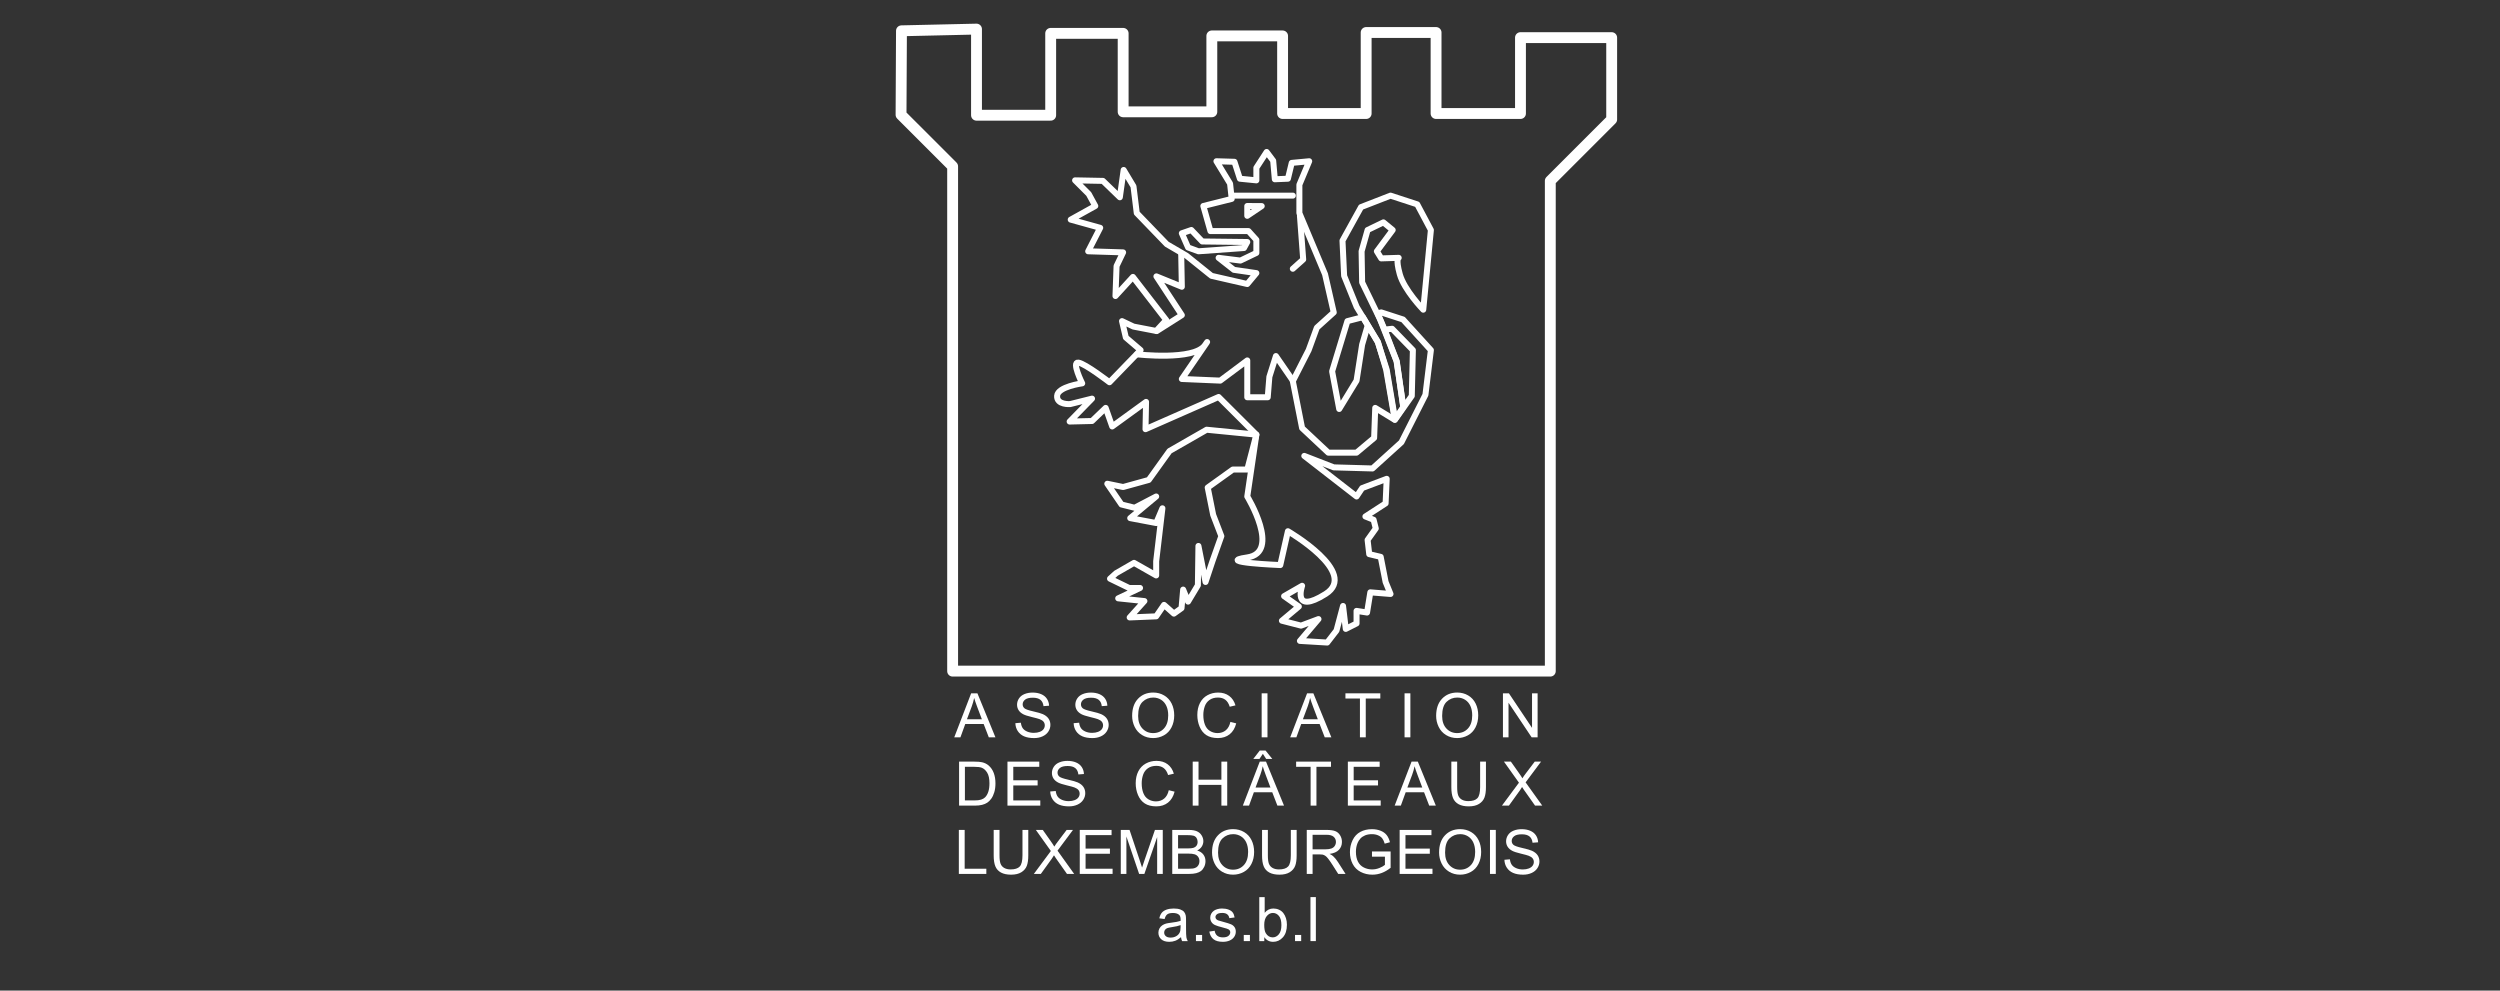 <?xml version="1.0" encoding="UTF-8" standalone="no"?><!DOCTYPE svg PUBLIC "-//W3C//DTD SVG 1.1//EN" "http://www.w3.org/Graphics/SVG/1.1/DTD/svg11.dtd"><svg width="100%" height="100%" viewBox="0 0 959 380" version="1.1" xmlns="http://www.w3.org/2000/svg" xmlns:xlink="http://www.w3.org/1999/xlink" xml:space="preserve" xmlns:serif="http://www.serif.com/" style="fill-rule:evenodd;clip-rule:evenodd;stroke-linecap:round;stroke-linejoin:round;stroke-miterlimit:1.5;"><rect x="0" y="0" width="959" height="380" fill="#333333" stroke="none"/><g id="Chateaux-luxembourgeois"><path d="M345.807,11.815l28.782,-0.654l-0,33.034l28.454,-0l0,-31.399l27.801,0l0,30.09l34.015,0l0,-29.109l27.147,0l-0,29.764l32.053,-0l-0,-31.072l26.819,0l0,31.072l32.38,-0l-0,-29.109l34.983,-0l-0,31.398l-23.543,23.542l0,188.071l-229.267,-0l-0,-193.624l-19.788,-19.788l0.164,-32.216Z" style="fill:none;stroke:#fff;stroke-width:4.17px;"/><g><path d="M366.05,282.837l6.482,-16.879l2.407,0l6.908,16.879l-2.545,-0l-1.969,-5.112l-7.057,-0l-1.854,5.112l-2.372,-0Zm4.87,-6.931l5.723,-0l-1.762,-4.675c-0.537,-1.42 -0.936,-2.586 -1.197,-3.5c-0.215,1.083 -0.518,2.157 -0.91,3.224l-1.854,4.951Z" style="fill:#fff;fill-rule:nonzero;"/><path d="M389.499,277.414l2.107,-0.184c0.099,0.844 0.332,1.537 0.696,2.078c0.365,0.541 0.931,0.979 1.698,1.313c0.768,0.333 1.632,0.5 2.591,0.5c0.852,0 1.604,-0.126 2.257,-0.38c0.652,-0.253 1.138,-0.6 1.456,-1.041c0.319,-0.442 0.478,-0.923 0.478,-1.445c-0,-0.53 -0.154,-0.992 -0.461,-1.388c-0.307,-0.395 -0.813,-0.727 -1.519,-0.996c-0.453,-0.176 -1.455,-0.451 -3.005,-0.823c-1.551,-0.372 -2.637,-0.723 -3.259,-1.053c-0.806,-0.423 -1.406,-0.946 -1.802,-1.572c-0.395,-0.626 -0.593,-1.326 -0.593,-2.101c0,-0.852 0.242,-1.649 0.726,-2.389c0.483,-0.741 1.19,-1.303 2.118,-1.687c0.929,-0.384 1.961,-0.576 3.097,-0.576c1.252,0 2.355,0.202 3.311,0.605c0.955,0.403 1.69,0.996 2.204,1.779c0.515,0.783 0.791,1.669 0.829,2.659l-2.141,0.161c-0.115,-1.066 -0.505,-1.872 -1.169,-2.417c-0.664,-0.545 -1.644,-0.818 -2.941,-0.818c-1.351,0 -2.336,0.248 -2.954,0.743c-0.618,0.495 -0.927,1.092 -0.927,1.79c0,0.606 0.219,1.105 0.657,1.497c0.43,0.391 1.552,0.792 3.367,1.203c1.816,0.411 3.061,0.77 3.737,1.077c0.982,0.452 1.707,1.026 2.176,1.721c0.468,0.694 0.702,1.495 0.702,2.4c-0,0.898 -0.257,1.745 -0.771,2.539c-0.515,0.795 -1.254,1.412 -2.217,1.854c-0.963,0.441 -2.047,0.662 -3.252,0.662c-1.528,-0 -2.808,-0.223 -3.84,-0.668c-1.032,-0.445 -1.842,-1.115 -2.429,-2.009c-0.588,-0.894 -0.897,-1.906 -0.927,-3.034Z" style="fill:#fff;fill-rule:nonzero;"/><path d="M411.853,277.414l2.107,-0.184c0.1,0.844 0.332,1.537 0.697,2.078c0.365,0.541 0.931,0.979 1.698,1.313c0.768,0.333 1.631,0.5 2.591,0.5c0.852,0 1.604,-0.126 2.256,-0.38c0.653,-0.253 1.138,-0.6 1.457,-1.041c0.318,-0.442 0.478,-0.923 0.478,-1.445c-0,-0.53 -0.154,-0.992 -0.461,-1.388c-0.307,-0.395 -0.814,-0.727 -1.52,-0.996c-0.453,-0.176 -1.454,-0.451 -3.005,-0.823c-1.55,-0.372 -2.636,-0.723 -3.258,-1.053c-0.806,-0.423 -1.407,-0.946 -1.802,-1.572c-0.395,-0.626 -0.593,-1.326 -0.593,-2.101c0,-0.852 0.242,-1.649 0.725,-2.389c0.484,-0.741 1.19,-1.303 2.119,-1.687c0.929,-0.384 1.961,-0.576 3.097,-0.576c1.251,0 2.355,0.202 3.31,0.605c0.956,0.403 1.691,0.996 2.205,1.779c0.514,0.783 0.791,1.669 0.829,2.659l-2.141,0.161c-0.116,-1.066 -0.505,-1.872 -1.169,-2.417c-0.664,-0.545 -1.645,-0.818 -2.942,-0.818c-1.351,0 -2.335,0.248 -2.953,0.743c-0.618,0.495 -0.927,1.092 -0.927,1.79c0,0.606 0.219,1.105 0.656,1.497c0.43,0.391 1.553,0.792 3.368,1.203c1.815,0.411 3.061,0.77 3.736,1.077c0.983,0.452 1.708,1.026 2.176,1.721c0.469,0.694 0.703,1.495 0.703,2.4c-0,0.898 -0.258,1.745 -0.772,2.539c-0.514,0.795 -1.253,1.412 -2.216,1.854c-0.963,0.441 -2.048,0.662 -3.253,0.662c-1.527,-0 -2.807,-0.223 -3.839,-0.668c-1.033,-0.445 -1.843,-1.115 -2.43,-2.009c-0.587,-0.894 -0.896,-1.906 -0.927,-3.034Z" style="fill:#fff;fill-rule:nonzero;"/><path d="M434.289,274.616c-0,-2.801 0.752,-4.995 2.256,-6.58c1.505,-1.585 3.447,-2.377 5.826,-2.377c1.558,-0 2.963,0.372 4.214,1.117c1.251,0.744 2.205,1.782 2.861,3.114c0.656,1.332 0.985,2.842 0.985,4.531c-0,1.711 -0.346,3.243 -1.037,4.593c-0.69,1.351 -1.669,2.374 -2.936,3.069c-1.266,0.694 -2.632,1.042 -4.098,1.042c-1.589,-0 -3.009,-0.384 -4.26,-1.152c-1.252,-0.767 -2.199,-1.815 -2.844,-3.143c-0.645,-1.328 -0.967,-2.732 -0.967,-4.214Zm2.302,0.035c0,2.034 0.547,3.636 1.641,4.807c1.094,1.17 2.466,1.756 4.116,1.756c1.681,-0 3.065,-0.591 4.151,-1.774c1.086,-1.182 1.629,-2.859 1.629,-5.031c-0,-1.374 -0.232,-2.573 -0.697,-3.598c-0.464,-1.025 -1.143,-1.819 -2.038,-2.383c-0.894,-0.564 -1.897,-0.846 -3.01,-0.846c-1.582,-0 -2.942,0.543 -4.082,1.629c-1.14,1.086 -1.71,2.899 -1.71,5.44Z" style="fill:#fff;fill-rule:nonzero;"/><path d="M471.979,276.919l2.234,0.564c-0.468,1.835 -1.311,3.234 -2.527,4.197c-1.217,0.963 -2.704,1.445 -4.462,1.445c-1.819,-0 -3.298,-0.371 -4.438,-1.111c-1.14,-0.741 -2.007,-1.814 -2.602,-3.218c-0.595,-1.405 -0.893,-2.913 -0.893,-4.525c0,-1.758 0.336,-3.291 1.008,-4.6c0.671,-1.308 1.627,-2.302 2.867,-2.982c1.239,-0.679 2.604,-1.019 4.093,-1.019c1.688,0 3.108,0.43 4.26,1.29c1.151,0.86 1.953,2.068 2.406,3.627l-2.199,0.518c-0.391,-1.228 -0.959,-2.123 -1.704,-2.683c-0.745,-0.56 -1.681,-0.84 -2.809,-0.84c-1.297,-0 -2.382,0.31 -3.253,0.932c-0.871,0.622 -1.483,1.457 -1.836,2.504c-0.353,1.048 -0.53,2.128 -0.53,3.241c0,1.436 0.209,2.689 0.628,3.76c0.418,1.07 1.068,1.87 1.951,2.4c0.883,0.53 1.838,0.795 2.867,0.795c1.251,-0 2.31,-0.361 3.178,-1.083c0.867,-0.721 1.454,-1.792 1.761,-3.212Z" style="fill:#fff;fill-rule:nonzero;"/><rect x="483.972" y="265.958" width="2.234" height="16.879" style="fill:#fff;fill-rule:nonzero;"/><path d="M494.917,282.837l6.482,-16.879l2.406,0l6.908,16.879l-2.544,-0l-1.969,-5.112l-7.058,-0l-1.854,5.112l-2.371,-0Zm4.87,-6.931l5.722,-0l-1.761,-4.675c-0.538,-1.42 -0.937,-2.586 -1.198,-3.5c-0.215,1.083 -0.518,2.157 -0.909,3.224l-1.854,4.951Z" style="fill:#fff;fill-rule:nonzero;"/><path d="M521.669,282.837l0,-14.887l-5.561,0l0,-1.992l13.379,0l0,1.992l-5.584,0l0,14.887l-2.234,-0Z" style="fill:#fff;fill-rule:nonzero;"/><rect x="538.786" y="265.958" width="2.234" height="16.879" style="fill:#fff;fill-rule:nonzero;"/><path d="M550.905,274.616c-0,-2.801 0.752,-4.995 2.256,-6.58c1.505,-1.585 3.447,-2.377 5.826,-2.377c1.558,-0 2.963,0.372 4.214,1.117c1.251,0.744 2.205,1.782 2.861,3.114c0.657,1.332 0.985,2.842 0.985,4.531c-0,1.711 -0.346,3.243 -1.037,4.593c-0.69,1.351 -1.669,2.374 -2.936,3.069c-1.266,0.694 -2.632,1.042 -4.098,1.042c-1.589,-0 -3.009,-0.384 -4.26,-1.152c-1.251,-0.767 -2.199,-1.815 -2.844,-3.143c-0.645,-1.328 -0.967,-2.732 -0.967,-4.214Zm2.302,0.035c0,2.034 0.547,3.636 1.641,4.807c1.094,1.17 2.466,1.756 4.116,1.756c1.681,-0 3.065,-0.591 4.151,-1.774c1.086,-1.182 1.629,-2.859 1.629,-5.031c-0,-1.374 -0.232,-2.573 -0.697,-3.598c-0.464,-1.025 -1.143,-1.819 -2.038,-2.383c-0.894,-0.564 -1.897,-0.846 -3.01,-0.846c-1.581,-0 -2.942,0.543 -4.082,1.629c-1.14,1.086 -1.71,2.899 -1.71,5.44Z" style="fill:#fff;fill-rule:nonzero;"/><path d="M576.529,282.837l0,-16.879l2.291,0l8.866,13.252l-0,-13.252l2.141,0l0,16.879l-2.291,-0l-8.865,-13.264l-0,13.264l-2.142,-0Z" style="fill:#fff;fill-rule:nonzero;"/><path d="M367.904,309.037l-0,-16.879l5.814,-0c1.313,-0 2.314,0.08 3.005,0.242c0.967,0.222 1.793,0.625 2.476,1.208c0.89,0.753 1.556,1.714 1.997,2.885c0.442,1.17 0.662,2.508 0.662,4.012c0,1.282 -0.149,2.418 -0.449,3.408c-0.299,0.99 -0.683,1.81 -1.151,2.458c-0.468,0.649 -0.981,1.159 -1.537,1.531c-0.557,0.373 -1.228,0.655 -2.015,0.847c-0.787,0.192 -1.691,0.288 -2.711,0.288l-6.091,-0Zm2.234,-1.992l3.603,-0c1.113,-0 1.986,-0.104 2.62,-0.311c0.633,-0.207 1.137,-0.499 1.514,-0.875c0.529,-0.53 0.942,-1.242 1.237,-2.136c0.296,-0.894 0.444,-1.978 0.444,-3.253c-0,-1.765 -0.29,-3.122 -0.87,-4.07c-0.579,-0.947 -1.283,-1.583 -2.112,-1.905c-0.599,-0.23 -1.562,-0.345 -2.89,-0.345l-3.546,-0l-0,12.895Z" style="fill:#fff;fill-rule:nonzero;"/><path d="M386.464,309.037l-0,-16.879l12.204,-0l0,1.992l-9.97,-0l-0,5.169l9.337,0l-0,1.98l-9.337,0l-0,5.746l10.362,-0l-0,1.992l-12.596,-0Z" style="fill:#fff;fill-rule:nonzero;"/><path d="M402.871,303.614l2.107,-0.185c0.1,0.845 0.332,1.537 0.696,2.079c0.365,0.541 0.931,0.978 1.699,1.312c0.767,0.334 1.631,0.501 2.59,0.501c0.852,-0 1.604,-0.127 2.257,-0.38c0.652,-0.253 1.138,-0.601 1.456,-1.042c0.319,-0.441 0.478,-0.923 0.478,-1.445c0,-0.529 -0.153,-0.992 -0.46,-1.387c-0.307,-0.396 -0.814,-0.728 -1.52,-0.996c-0.453,-0.177 -1.455,-0.451 -3.005,-0.823c-1.551,-0.373 -2.637,-0.724 -3.259,-1.054c-0.805,-0.422 -1.406,-0.946 -1.801,-1.571c-0.396,-0.626 -0.593,-1.326 -0.593,-2.102c-0,-0.852 0.241,-1.648 0.725,-2.389c0.484,-0.74 1.19,-1.303 2.118,-1.686c0.929,-0.384 1.962,-0.576 3.098,-0.576c1.251,-0 2.354,0.201 3.31,0.604c0.955,0.403 1.69,0.996 2.205,1.779c0.514,0.783 0.79,1.67 0.829,2.66l-2.142,0.161c-0.115,-1.067 -0.505,-1.873 -1.169,-2.418c-0.664,-0.545 -1.644,-0.817 -2.941,-0.817c-1.351,-0 -2.336,0.247 -2.953,0.742c-0.618,0.495 -0.927,1.092 -0.927,1.791c-0,0.606 0.218,1.105 0.656,1.496c0.43,0.392 1.552,0.793 3.368,1.204c1.815,0.41 3.06,0.769 3.736,1.076c0.982,0.453 1.708,1.027 2.176,1.721c0.468,0.695 0.702,1.495 0.702,2.401c0,0.898 -0.257,1.744 -0.771,2.539c-0.515,0.794 -1.253,1.412 -2.217,1.853c-0.963,0.442 -2.047,0.662 -3.252,0.662c-1.528,0 -2.808,-0.222 -3.84,-0.667c-1.032,-0.446 -1.842,-1.115 -2.429,-2.01c-0.587,-0.894 -0.896,-1.905 -0.927,-3.033Z" style="fill:#fff;fill-rule:nonzero;"/><path d="M448.34,303.119l2.234,0.564c-0.468,1.834 -1.311,3.233 -2.527,4.196c-1.217,0.964 -2.704,1.445 -4.462,1.445c-1.819,0 -3.298,-0.37 -4.438,-1.111c-1.14,-0.74 -2.007,-1.813 -2.602,-3.218c-0.595,-1.404 -0.892,-2.913 -0.892,-4.525c-0,-1.757 0.335,-3.29 1.007,-4.599c0.672,-1.309 1.627,-2.303 2.867,-2.982c1.24,-0.679 2.604,-1.019 4.093,-1.019c1.689,-0 3.109,0.43 4.26,1.289c1.151,0.86 1.953,2.069 2.406,3.627l-2.199,0.518c-0.391,-1.228 -0.959,-2.122 -1.704,-2.682c-0.744,-0.561 -1.681,-0.841 -2.809,-0.841c-1.297,0 -2.381,0.311 -3.253,0.933c-0.871,0.621 -1.483,1.456 -1.836,2.504c-0.353,1.048 -0.53,2.128 -0.53,3.241c0,1.435 0.209,2.688 0.628,3.759c0.418,1.071 1.069,1.871 1.951,2.401c0.883,0.529 1.839,0.794 2.867,0.794c1.251,0 2.311,-0.361 3.178,-1.082c0.867,-0.722 1.454,-1.792 1.761,-3.212Z" style="fill:#fff;fill-rule:nonzero;"/><path d="M457.521,309.037l0,-16.879l2.234,-0l-0,6.931l8.773,-0l0,-6.931l2.234,-0l-0,16.879l-2.234,-0l0,-7.956l-8.773,-0l-0,7.956l-2.234,-0Z" style="fill:#fff;fill-rule:nonzero;"/><path d="M476.753,309.037l6.483,-16.879l2.406,-0l6.908,16.879l-2.545,-0l-1.968,-5.112l-7.058,-0l-1.854,5.112l-2.372,-0Zm4.871,-6.932l5.722,0l-1.762,-4.674c-0.537,-1.42 -0.936,-2.587 -1.197,-3.5c-0.215,1.082 -0.518,2.157 -0.91,3.224l-1.853,4.95Zm2.809,-12.941l-1.301,1.958l-2.372,-0l2.487,-3.224l2.211,-0l2.59,3.224l-2.349,-0l-1.266,-1.958Z" style="fill:#fff;fill-rule:nonzero;"/><path d="M502.755,309.037l0,-14.887l-5.561,-0l0,-1.992l13.379,-0l0,1.992l-5.584,-0l0,14.887l-2.234,-0Z" style="fill:#fff;fill-rule:nonzero;"/><path d="M517.037,309.037l-0,-16.879l12.204,-0l0,1.992l-9.971,-0l0,5.169l9.338,0l-0,1.98l-9.338,0l0,5.746l10.363,-0l-0,1.992l-12.596,-0Z" style="fill:#fff;fill-rule:nonzero;"/><path d="M534.991,309.037l6.482,-16.879l2.406,-0l6.908,16.879l-2.544,-0l-1.969,-5.112l-7.058,-0l-1.853,5.112l-2.372,-0Zm4.87,-6.932l5.722,0l-1.761,-4.674c-0.538,-1.42 -0.937,-2.587 -1.198,-3.5c-0.215,1.082 -0.518,2.157 -0.909,3.224l-1.854,4.95Z" style="fill:#fff;fill-rule:nonzero;"/><path d="M567.774,292.158l2.234,-0l0,9.752c0,1.696 -0.192,3.043 -0.576,4.041c-0.383,0.998 -1.076,1.809 -2.078,2.435c-1.002,0.626 -2.316,0.938 -3.943,0.938c-1.581,0 -2.875,-0.272 -3.88,-0.817c-1.006,-0.545 -1.723,-1.334 -2.153,-2.366c-0.43,-1.033 -0.645,-2.443 -0.645,-4.231l-0,-9.752l2.234,-0l-0,9.74c-0,1.466 0.136,2.547 0.408,3.241c0.273,0.695 0.741,1.23 1.405,1.606c0.664,0.376 1.476,0.564 2.435,0.564c1.643,0 2.813,-0.372 3.512,-1.116c0.698,-0.745 1.047,-2.176 1.047,-4.295l0,-9.74Z" style="fill:#fff;fill-rule:nonzero;"/><path d="M576.138,309.037l6.528,-8.797l-5.757,-8.082l2.66,-0l3.062,4.329c0.637,0.898 1.09,1.589 1.359,2.072c0.376,-0.614 0.821,-1.255 1.336,-1.923l3.396,-4.478l2.429,-0l-5.929,7.956l6.39,8.923l-2.763,-0l-4.249,-6.022c-0.238,-0.345 -0.483,-0.722 -0.737,-1.128c-0.376,0.614 -0.644,1.036 -0.806,1.266l-4.237,5.884l-2.682,-0Z" style="fill:#fff;fill-rule:nonzero;"/><path d="M367.812,335.236l-0,-16.879l2.233,0l0,14.887l8.313,0l0,1.992l-10.546,0Z" style="fill:#fff;fill-rule:nonzero;"/><path d="M392.219,318.357l2.233,0l0,9.752c0,1.697 -0.192,3.044 -0.575,4.041c-0.384,0.998 -1.077,1.81 -2.079,2.436c-1.001,0.625 -2.316,0.938 -3.943,0.938c-1.581,-0 -2.874,-0.273 -3.88,-0.818c-1.005,-0.545 -1.723,-1.333 -2.153,-2.366c-0.43,-1.032 -0.645,-2.442 -0.645,-4.231l0,-9.752l2.234,0l-0,9.741c-0,1.466 0.136,2.546 0.409,3.241c0.272,0.694 0.74,1.23 1.404,1.606c0.664,0.376 1.476,0.564 2.435,0.564c1.643,0 2.813,-0.372 3.512,-1.117c0.698,-0.744 1.048,-2.176 1.048,-4.294l-0,-9.741Z" style="fill:#fff;fill-rule:nonzero;"/><path d="M396.581,335.236l6.528,-8.796l-5.757,-8.083l2.66,0l3.062,4.329c0.637,0.898 1.09,1.589 1.359,2.073c0.376,-0.614 0.821,-1.255 1.335,-1.923l3.397,-4.479l2.429,0l-5.929,7.956l6.39,8.923l-2.763,0l-4.249,-6.021c-0.238,-0.346 -0.484,-0.722 -0.737,-1.129c-0.376,0.614 -0.645,1.036 -0.806,1.267l-4.237,5.883l-2.682,0Z" style="fill:#fff;fill-rule:nonzero;"/><path d="M414.195,335.236l-0,-16.879l12.204,0l-0,1.992l-9.971,0l0,5.17l9.338,-0l-0,1.98l-9.338,0l0,5.745l10.362,0l0,1.992l-12.595,0Z" style="fill:#fff;fill-rule:nonzero;"/><path d="M429.932,335.236l-0,-16.879l3.362,0l3.995,11.951c0.368,1.113 0.637,1.946 0.806,2.499c0.192,-0.614 0.491,-1.516 0.898,-2.706l4.041,-11.744l3.005,0l0,16.879l-2.153,0l0,-14.127l-4.905,14.127l-2.014,0l-4.882,-14.369l-0,14.369l-2.153,0Z" style="fill:#fff;fill-rule:nonzero;"/><path d="M449.676,335.236l-0,-16.879l6.332,0c1.29,0 2.324,0.171 3.103,0.513c0.779,0.341 1.389,0.867 1.831,1.577c0.441,0.71 0.662,1.453 0.662,2.228c-0,0.721 -0.196,1.401 -0.587,2.038c-0.392,0.637 -0.983,1.151 -1.774,1.543c1.021,0.299 1.806,0.809 2.355,1.531c0.549,0.721 0.823,1.573 0.823,2.556c0,0.79 -0.167,1.525 -0.501,2.205c-0.334,0.679 -0.746,1.203 -1.237,1.571c-0.492,0.369 -1.108,0.647 -1.848,0.835c-0.741,0.188 -1.649,0.282 -2.723,0.282l-6.436,0Zm2.233,-9.786l3.65,-0c0.99,-0 1.7,-0.066 2.13,-0.196c0.568,-0.169 0.996,-0.449 1.284,-0.841c0.288,-0.391 0.432,-0.882 0.432,-1.473c-0,-0.561 -0.135,-1.054 -0.403,-1.48c-0.269,-0.426 -0.653,-0.717 -1.152,-0.875c-0.499,-0.157 -1.354,-0.236 -2.567,-0.236l-3.374,0l0,5.101Zm0,7.794l4.203,0c0.721,0 1.228,-0.027 1.52,-0.08c0.514,-0.092 0.944,-0.246 1.289,-0.461c0.345,-0.215 0.629,-0.528 0.852,-0.938c0.223,-0.411 0.334,-0.885 0.334,-1.422c-0,-0.63 -0.161,-1.176 -0.484,-1.641c-0.322,-0.464 -0.769,-0.79 -1.341,-0.978c-0.572,-0.189 -1.395,-0.283 -2.47,-0.283l-3.903,0l0,5.803Z" style="fill:#fff;fill-rule:nonzero;"/><path d="M464.941,327.015c-0,-2.801 0.752,-4.994 2.257,-6.58c1.504,-1.585 3.446,-2.377 5.825,-2.377c1.559,-0 2.963,0.372 4.214,1.117c1.251,0.744 2.205,1.782 2.861,3.114c0.657,1.332 0.985,2.842 0.985,4.531c-0,1.711 -0.346,3.243 -1.036,4.594c-0.691,1.351 -1.67,2.373 -2.936,3.068c-1.267,0.695 -2.633,1.042 -4.099,1.042c-1.589,-0 -3.009,-0.384 -4.26,-1.151c-1.251,-0.768 -2.199,-1.816 -2.844,-3.144c-0.645,-1.328 -0.967,-2.732 -0.967,-4.214Zm2.303,0.035c-0,2.034 0.546,3.636 1.64,4.807c1.094,1.17 2.466,1.756 4.116,1.756c1.681,-0 3.065,-0.591 4.151,-1.773c1.086,-1.182 1.629,-2.86 1.629,-5.032c0,-1.374 -0.232,-2.573 -0.696,-3.598c-0.465,-1.024 -1.144,-1.819 -2.038,-2.383c-0.895,-0.564 -1.898,-0.846 -3.011,-0.846c-1.581,-0 -2.942,0.543 -4.082,1.629c-1.139,1.086 -1.709,2.899 -1.709,5.44Z" style="fill:#fff;fill-rule:nonzero;"/><path d="M495.162,318.357l2.234,0l-0,9.752c-0,1.697 -0.192,3.044 -0.576,4.041c-0.384,0.998 -1.076,1.81 -2.078,2.436c-1.002,0.625 -2.316,0.938 -3.944,0.938c-1.581,-0 -2.874,-0.273 -3.88,-0.818c-1.005,-0.545 -1.723,-1.333 -2.153,-2.366c-0.429,-1.032 -0.644,-2.442 -0.644,-4.231l-0,-9.752l2.233,0l0,9.741c0,1.466 0.137,2.546 0.409,3.241c0.273,0.694 0.741,1.23 1.405,1.606c0.664,0.376 1.475,0.564 2.435,0.564c1.642,0 2.813,-0.372 3.511,-1.117c0.699,-0.744 1.048,-2.176 1.048,-4.294l0,-9.741Z" style="fill:#fff;fill-rule:nonzero;"/><path d="M501.274,335.236l0,-16.879l7.484,0c1.504,0 2.648,0.152 3.431,0.455c0.783,0.303 1.408,0.839 1.877,1.606c0.468,0.768 0.702,1.616 0.702,2.545c-0,1.197 -0.388,2.206 -1.163,3.028c-0.775,0.821 -1.973,1.343 -3.592,1.566c0.591,0.284 1.04,0.564 1.347,0.84c0.652,0.599 1.27,1.347 1.854,2.245l2.935,4.594l-2.809,0l-2.233,-3.512c-0.653,-1.013 -1.19,-1.788 -1.612,-2.325c-0.422,-0.538 -0.8,-0.914 -1.134,-1.129c-0.334,-0.215 -0.674,-0.364 -1.019,-0.449c-0.254,-0.053 -0.668,-0.08 -1.244,-0.08l-2.59,-0l-0,7.495l-2.234,0Zm2.234,-9.429l4.801,-0c1.021,-0 1.819,-0.106 2.395,-0.317c0.575,-0.211 1.013,-0.549 1.312,-1.013c0.3,-0.465 0.449,-0.969 0.449,-1.514c0,-0.799 -0.29,-1.455 -0.869,-1.969c-0.58,-0.514 -1.495,-0.772 -2.746,-0.772l-5.342,0l-0,5.585Z" style="fill:#fff;fill-rule:nonzero;"/><path d="M526.291,328.616l0,-1.981l7.15,-0.011l0,6.263c-1.098,0.875 -2.23,1.534 -3.396,1.975c-1.167,0.441 -2.365,0.662 -3.593,0.662c-1.658,-0 -3.164,-0.355 -4.519,-1.065c-1.354,-0.71 -2.377,-1.737 -3.068,-3.08c-0.691,-1.343 -1.036,-2.844 -1.036,-4.502c-0,-1.642 0.343,-3.176 1.03,-4.599c0.687,-1.424 1.675,-2.482 2.965,-3.172c1.289,-0.691 2.775,-1.037 4.456,-1.037c1.22,0 2.323,0.198 3.31,0.593c0.986,0.396 1.759,0.946 2.32,1.653c0.56,0.706 0.986,1.627 1.278,2.763l-2.015,0.552c-0.253,-0.859 -0.568,-1.535 -0.944,-2.026c-0.376,-0.491 -0.914,-0.885 -1.612,-1.18c-0.699,-0.296 -1.474,-0.443 -2.326,-0.443c-1.021,-0 -1.903,0.155 -2.648,0.466c-0.744,0.311 -1.345,0.72 -1.802,1.226c-0.456,0.507 -0.811,1.063 -1.065,1.67c-0.43,1.044 -0.645,2.176 -0.645,3.396c0,1.505 0.26,2.763 0.778,3.777c0.518,1.013 1.272,1.765 2.262,2.256c0.99,0.491 2.042,0.737 3.155,0.737c0.967,0 1.911,-0.186 2.832,-0.558c0.921,-0.373 1.62,-0.77 2.095,-1.192l0,-3.143l-4.962,-0Z" style="fill:#fff;fill-rule:nonzero;"/><path d="M536.905,335.236l-0,-16.879l12.204,0l0,1.992l-9.97,0l-0,5.17l9.337,-0l-0,1.98l-9.337,0l-0,5.745l10.362,0l-0,1.992l-12.596,0Z" style="fill:#fff;fill-rule:nonzero;"/><path d="M552.032,327.015c-0,-2.801 0.752,-4.994 2.257,-6.58c1.504,-1.585 3.446,-2.377 5.825,-2.377c1.559,-0 2.963,0.372 4.214,1.117c1.251,0.744 2.205,1.782 2.861,3.114c0.657,1.332 0.985,2.842 0.985,4.531c-0,1.711 -0.346,3.243 -1.036,4.594c-0.691,1.351 -1.67,2.373 -2.936,3.068c-1.267,0.695 -2.633,1.042 -4.099,1.042c-1.589,-0 -3.009,-0.384 -4.26,-1.151c-1.251,-0.768 -2.199,-1.816 -2.844,-3.144c-0.645,-1.328 -0.967,-2.732 -0.967,-4.214Zm2.303,0.035c-0,2.034 0.547,3.636 1.64,4.807c1.094,1.17 2.466,1.756 4.116,1.756c1.681,-0 3.065,-0.591 4.151,-1.773c1.086,-1.182 1.629,-2.86 1.629,-5.032c0,-1.374 -0.232,-2.573 -0.696,-3.598c-0.465,-1.024 -1.144,-1.819 -2.038,-2.383c-0.895,-0.564 -1.898,-0.846 -3.011,-0.846c-1.581,-0 -2.942,0.543 -4.082,1.629c-1.139,1.086 -1.709,2.899 -1.709,5.44Z" style="fill:#fff;fill-rule:nonzero;"/><rect x="571.557" y="318.357" width="2.234" height="16.879" style="fill:#fff;fill-rule:nonzero;"/><path d="M577.093,329.813l2.107,-0.184c0.1,0.844 0.332,1.537 0.697,2.078c0.365,0.541 0.931,0.979 1.698,1.313c0.768,0.334 1.631,0.501 2.591,0.501c0.852,-0 1.604,-0.127 2.256,-0.38c0.653,-0.254 1.138,-0.601 1.457,-1.042c0.318,-0.442 0.478,-0.923 0.478,-1.445c-0,-0.53 -0.154,-0.992 -0.461,-1.388c-0.307,-0.395 -0.814,-0.727 -1.52,-0.996c-0.453,-0.176 -1.454,-0.451 -3.005,-0.823c-1.55,-0.372 -2.636,-0.723 -3.258,-1.053c-0.806,-0.422 -1.407,-0.946 -1.802,-1.572c-0.395,-0.625 -0.593,-1.326 -0.593,-2.101c0,-0.852 0.242,-1.648 0.726,-2.389c0.483,-0.741 1.189,-1.303 2.118,-1.687c0.929,-0.384 1.961,-0.576 3.097,-0.576c1.251,0 2.355,0.202 3.31,0.605c0.956,0.403 1.691,0.996 2.205,1.779c0.514,0.783 0.791,1.669 0.829,2.659l-2.141,0.162c-0.116,-1.067 -0.505,-1.873 -1.169,-2.418c-0.664,-0.545 -1.645,-0.818 -2.942,-0.818c-1.351,0 -2.335,0.248 -2.953,0.743c-0.618,0.495 -0.927,1.092 -0.927,1.79c0,0.607 0.219,1.106 0.656,1.497c0.43,0.391 1.553,0.793 3.368,1.203c1.815,0.411 3.061,0.77 3.736,1.077c0.983,0.453 1.708,1.026 2.176,1.721c0.469,0.695 0.703,1.495 0.703,2.4c-0,0.899 -0.257,1.745 -0.772,2.539c-0.514,0.795 -1.253,1.413 -2.216,1.854c-0.963,0.441 -2.048,0.662 -3.253,0.662c-1.527,-0 -2.807,-0.223 -3.839,-0.668c-1.033,-0.445 -1.843,-1.115 -2.43,-2.009c-0.587,-0.894 -0.896,-1.905 -0.927,-3.034Z" style="fill:#fff;fill-rule:nonzero;"/></g><g><path d="M453.045,359.498c-0.768,0.652 -1.507,1.113 -2.217,1.381c-0.71,0.269 -1.472,0.403 -2.285,0.403c-1.343,0 -2.376,-0.328 -3.097,-0.984c-0.722,-0.656 -1.083,-1.495 -1.083,-2.516c0,-0.598 0.137,-1.145 0.409,-1.64c0.273,-0.495 0.63,-0.893 1.071,-1.192c0.441,-0.299 0.938,-0.526 1.491,-0.679c0.407,-0.108 1.021,-0.211 1.842,-0.311c1.673,-0.2 2.905,-0.438 3.696,-0.714c0.008,-0.284 0.011,-0.464 0.011,-0.541c0,-0.844 -0.195,-1.439 -0.587,-1.785c-0.529,-0.468 -1.316,-0.702 -2.36,-0.702c-0.975,0 -1.694,0.171 -2.159,0.512c-0.464,0.342 -0.808,0.946 -1.03,1.814l-2.027,-0.277c0.185,-0.867 0.488,-1.567 0.91,-2.101c0.422,-0.533 1.032,-0.944 1.831,-1.232c0.798,-0.288 1.723,-0.432 2.774,-0.432c1.044,0 1.892,0.123 2.545,0.369c0.652,0.246 1.132,0.554 1.439,0.927c0.307,0.372 0.522,0.842 0.645,1.41c0.069,0.353 0.103,0.99 0.103,1.911l0,2.764c0,1.926 0.044,3.145 0.133,3.655c0.088,0.511 0.263,1 0.524,1.468l-2.165,0c-0.215,-0.43 -0.353,-0.932 -0.414,-1.508Zm-0.173,-4.629c-0.752,0.307 -1.881,0.568 -3.385,0.783c-0.852,0.123 -1.455,0.261 -1.808,0.415c-0.353,0.153 -0.625,0.378 -0.817,0.673c-0.192,0.296 -0.288,0.624 -0.288,0.985c-0,0.552 0.209,1.013 0.627,1.381c0.419,0.369 1.031,0.553 1.837,0.553c0.798,0 1.508,-0.175 2.13,-0.524c0.622,-0.349 1.078,-0.827 1.37,-1.433c0.223,-0.468 0.334,-1.159 0.334,-2.073l-0,-0.76Z" style="fill:#fff;fill-rule:nonzero;"/><rect x="458.767" y="358.646" width="2.36" height="2.36" style="fill:#fff;fill-rule:nonzero;"/><path d="M463.902,357.356l2.049,-0.322c0.115,0.821 0.436,1.451 0.962,1.888c0.525,0.438 1.26,0.656 2.204,0.656c0.952,0 1.658,-0.193 2.119,-0.581c0.46,-0.388 0.691,-0.842 0.691,-1.364c-0,-0.469 -0.204,-0.837 -0.611,-1.106c-0.284,-0.184 -0.99,-0.418 -2.118,-0.702c-1.52,-0.384 -2.573,-0.716 -3.16,-0.996c-0.588,-0.28 -1.033,-0.668 -1.336,-1.163c-0.303,-0.495 -0.455,-1.042 -0.455,-1.64c0,-0.545 0.125,-1.05 0.374,-1.514c0.25,-0.465 0.589,-0.85 1.019,-1.158c0.323,-0.237 0.762,-0.439 1.319,-0.604c0.556,-0.165 1.153,-0.248 1.79,-0.248c0.959,0 1.802,0.139 2.527,0.415c0.725,0.276 1.261,0.65 1.606,1.123c0.346,0.472 0.584,1.103 0.714,1.894l-2.026,0.276c-0.092,-0.63 -0.359,-1.121 -0.8,-1.474c-0.442,-0.353 -1.065,-0.53 -1.871,-0.53c-0.952,0 -1.631,0.158 -2.038,0.473c-0.407,0.314 -0.61,0.683 -0.61,1.105c-0,0.268 0.084,0.51 0.253,0.725c0.169,0.223 0.433,0.407 0.794,0.553c0.207,0.077 0.818,0.253 1.831,0.529c1.466,0.392 2.489,0.712 3.068,0.962c0.58,0.249 1.035,0.612 1.365,1.088c0.33,0.476 0.495,1.067 0.495,1.773c-0,0.691 -0.202,1.341 -0.605,1.951c-0.403,0.611 -0.984,1.083 -1.744,1.417c-0.76,0.334 -1.62,0.5 -2.579,0.5c-1.589,0 -2.8,-0.33 -3.633,-0.99c-0.832,-0.66 -1.364,-1.638 -1.594,-2.936Z" style="fill:#fff;fill-rule:nonzero;"/><rect x="477.108" y="358.646" width="2.36" height="2.36" style="fill:#fff;fill-rule:nonzero;"/><path d="M484.983,361.006l-1.923,0l0,-16.879l2.073,0l-0,6.022c0.875,-1.098 1.991,-1.647 3.35,-1.647c0.752,0 1.464,0.152 2.136,0.455c0.671,0.303 1.224,0.729 1.658,1.278c0.433,0.549 0.773,1.211 1.019,1.986c0.245,0.776 0.368,1.605 0.368,2.487c0,2.096 -0.518,3.715 -1.554,4.859c-1.036,1.144 -2.28,1.715 -3.731,1.715c-1.443,0 -2.575,-0.602 -3.396,-1.807l-0,1.531Zm-0.023,-6.206c-0,1.466 0.199,2.526 0.599,3.178c0.652,1.067 1.535,1.6 2.648,1.6c0.905,0 1.688,-0.393 2.348,-1.18c0.661,-0.786 0.991,-1.959 0.991,-3.517c-0,-1.597 -0.317,-2.775 -0.95,-3.535c-0.633,-0.76 -1.399,-1.14 -2.297,-1.14c-0.906,0 -1.689,0.394 -2.349,1.181c-0.66,0.786 -0.99,1.924 -0.99,3.413Z" style="fill:#fff;fill-rule:nonzero;"/><rect x="496.773" y="358.646" width="2.36" height="2.36" style="fill:#fff;fill-rule:nonzero;"/><rect x="502.691" y="344.127" width="2.072" height="16.879" style="fill:#fff;fill-rule:nonzero;"/></g><path d="M437.529,134.302l-11.931,12.33c0,0 -9.21,-7.117 -11.931,-7.535c-2.722,-0.419 1.465,7.954 1.465,7.954c-0,-0 -9.42,1.256 -9.629,4.814c-0.209,3.559 5.024,3.14 5.024,3.14l8.373,-2.093l-8.583,8.792l8.583,-0.21l5.233,-5.023l2.512,7.117l12.978,-9.42l-0.21,10.466l28.05,-12.35l14.479,14.443l-3.49,23.722c-0,0 13.082,21.492 -0,23.376c-13.083,1.884 12.664,2.931 12.664,2.931l2.931,-12.978c-0,-0 27.421,15.908 14.443,24.072c-12.978,8.163 -9.001,-3.14 -9.001,-3.14l-6.907,3.977l5.651,3.977l-6.489,5.443l7.327,1.884l6.698,-2.512l-7.117,8.373l10.466,0.628l3.559,-4.606l2.511,-9.419l1.047,8.792l4.137,-2.094l0,-4.814l4.027,0.628l1.256,-7.745l7.745,0.628l-1.884,-4.605l-1.884,-9.629l-4.396,-1.047l-0.628,-5.442l3.14,-4.396l-0.837,-3.349l-3.14,-1.256l7.745,-5.024l0.418,-9.419l-9.419,3.558l-2.143,3.208l-20.046,-15.558l11.304,4.396l14.862,0.418l11.094,-10.047l9.21,-18.211l2.094,-17.145l-10.676,-11.742l-8.373,-2.721l-1.39,0.359l2.683,6.242l4.671,12.216l2.515,17.813l-3.154,4.476l-3.232,-19.149l-3.429,-10.592l-5.687,-9.553l-5.955,1.537l-5.861,19.258l2.721,14.443l6.649,-10.885l2.143,-13.815l2.169,-7.403l3.821,6.418l3.429,10.592l3.232,19.149l3.154,-4.476l-2.515,-17.813l-4.671,-12.216l2.894,-0.321l7.954,8.183l-0.419,17.563l-6.489,9.211l-7.535,-4.605l-0.419,11.512l-6.748,5.652l-10.835,0l-10.048,-9.42l-3.558,-18.001l6.07,-11.912l3.14,-8.602l6.489,-5.861l-3.349,-14.653l-9.838,-23.444l-0,-10.885l3.767,-9.001l-6.698,0.628l-1.465,6.071l-5.024,0.209l-0.628,-7.117l-2.512,-3.349l-3.941,6.07l-0,4.815l-6.316,-0.628l-2.093,-6.489l-6.908,-0.21l5.234,8.583l0.627,5.861l-10.884,2.721l2.721,9.629l14.6,-0l3.019,3.349l-0,5.024l-6.106,2.93l-8.373,-1.046l5.861,4.605l8.618,1.256l-3.49,4.186l-13.71,-3.14l-9.629,-7.745l-7.536,-4.395l-11.513,-11.932l-1.256,-10.257l-3.768,-6.279l-1.465,10.466l-6.489,-6.28l-10.675,-0.209l5.233,5.233l2.512,4.605l-9.42,5.233l11.304,3.14l-4.606,9.001l13.397,0.418l-2.512,5.233l-0.418,11.513l6.698,-7.326l12.769,16.536l-3.857,4.187l-8.703,-1.675l-4.396,-2.093l1.466,6.28l5.651,4.834Z" style="fill:none;stroke:#fff;stroke-width:2.3px;"/><path d="M481.942,166.727l-19.084,-1.884l-14.234,8.164l-7.955,11.094l-9.838,2.721l-6.07,-1.256l5.442,7.955l5.024,1.256l8.284,-4.328l-9.959,8.305l9.959,1.884l2.391,-5.652l-2.391,20.304l0,5.443l-8.493,-4.815l-6.908,3.978l-2.303,2.093l7.327,3.558l4.186,0l-8.373,3.977l10.048,1.047l-5.652,6.28l10.168,-0.419l3.019,-4.396l3.768,3.349l2.931,-2.093l0.628,-7.117l1.884,4.605l3.767,-6.279l0.21,-15.072l2.721,13.816l2.721,-8.164l3.349,-9.419l-3.14,-8.164l-2.093,-10.466l9.629,-6.908l5.547,0l3.49,-13.397Z" style="fill:none;stroke:#fff;stroke-width:2.3px;"/><path d="M456.997,88.231l4.186,4.396l17.269,0.209l-1.259,2.303l-17.475,1.256l-3.977,-1.466l-2.39,-5.442l3.646,-1.256Z" style="fill:none;stroke:#fff;stroke-width:2.3px;"/><path d="M453.105,97.062l0.246,12.939l-9.751,-3.977l9.751,14.862l-9.62,6.109" style="fill:none;stroke:#fff;stroke-width:2.3px;"/><path d="M436.156,135.918c-0,-0 21.887,2.551 26.074,-3.52c4.186,-6.07 -8.879,12.978 -8.879,12.978l14.74,0.628l10.361,-7.745l-0,14.13l7.85,-0l0.628,-7.85l2.512,-7.954l6.489,9.419" style="fill:none;stroke:#fff;stroke-width:2.3px;"/><path d="M535.035,160.945l-3.31,-19.149l-3.14,-10.592l-8.163,-13.458l-4.815,-11.932l-0.628,-13.501l7.117,-12.873l11.304,-4.396l10.256,3.349l5.234,9.838l-2.931,30.561c-0,0 -7.326,-7.535 -9.001,-13.606c-1.675,-6.07 -0.419,-6.279 -0.419,-6.279l-6.698,0.209l-1.674,-2.721l6.07,-8.164l-3.559,-2.93l-6.07,2.93l-2.303,8.164l0.21,11.931l6.907,14.234l6.28,15.909l2.641,17.622l-3.308,4.854Z" style="fill:none;stroke:#fff;stroke-width:2.3px;"/><path d="M473.114,75.044l22.817,-0" style="fill:none;stroke:#fff;stroke-width:2.3px;"/><path d="M478.452,79.021l-0,3.768l5.544,-3.732l-5.544,-0.036Z" style="fill:none;stroke:#fff;stroke-width:2.3px;"/><path d="M498.652,82.789l1.256,16.746l-3.977,3.558" style="fill:none;stroke:#fff;stroke-width:2.3px;"/></g></svg>